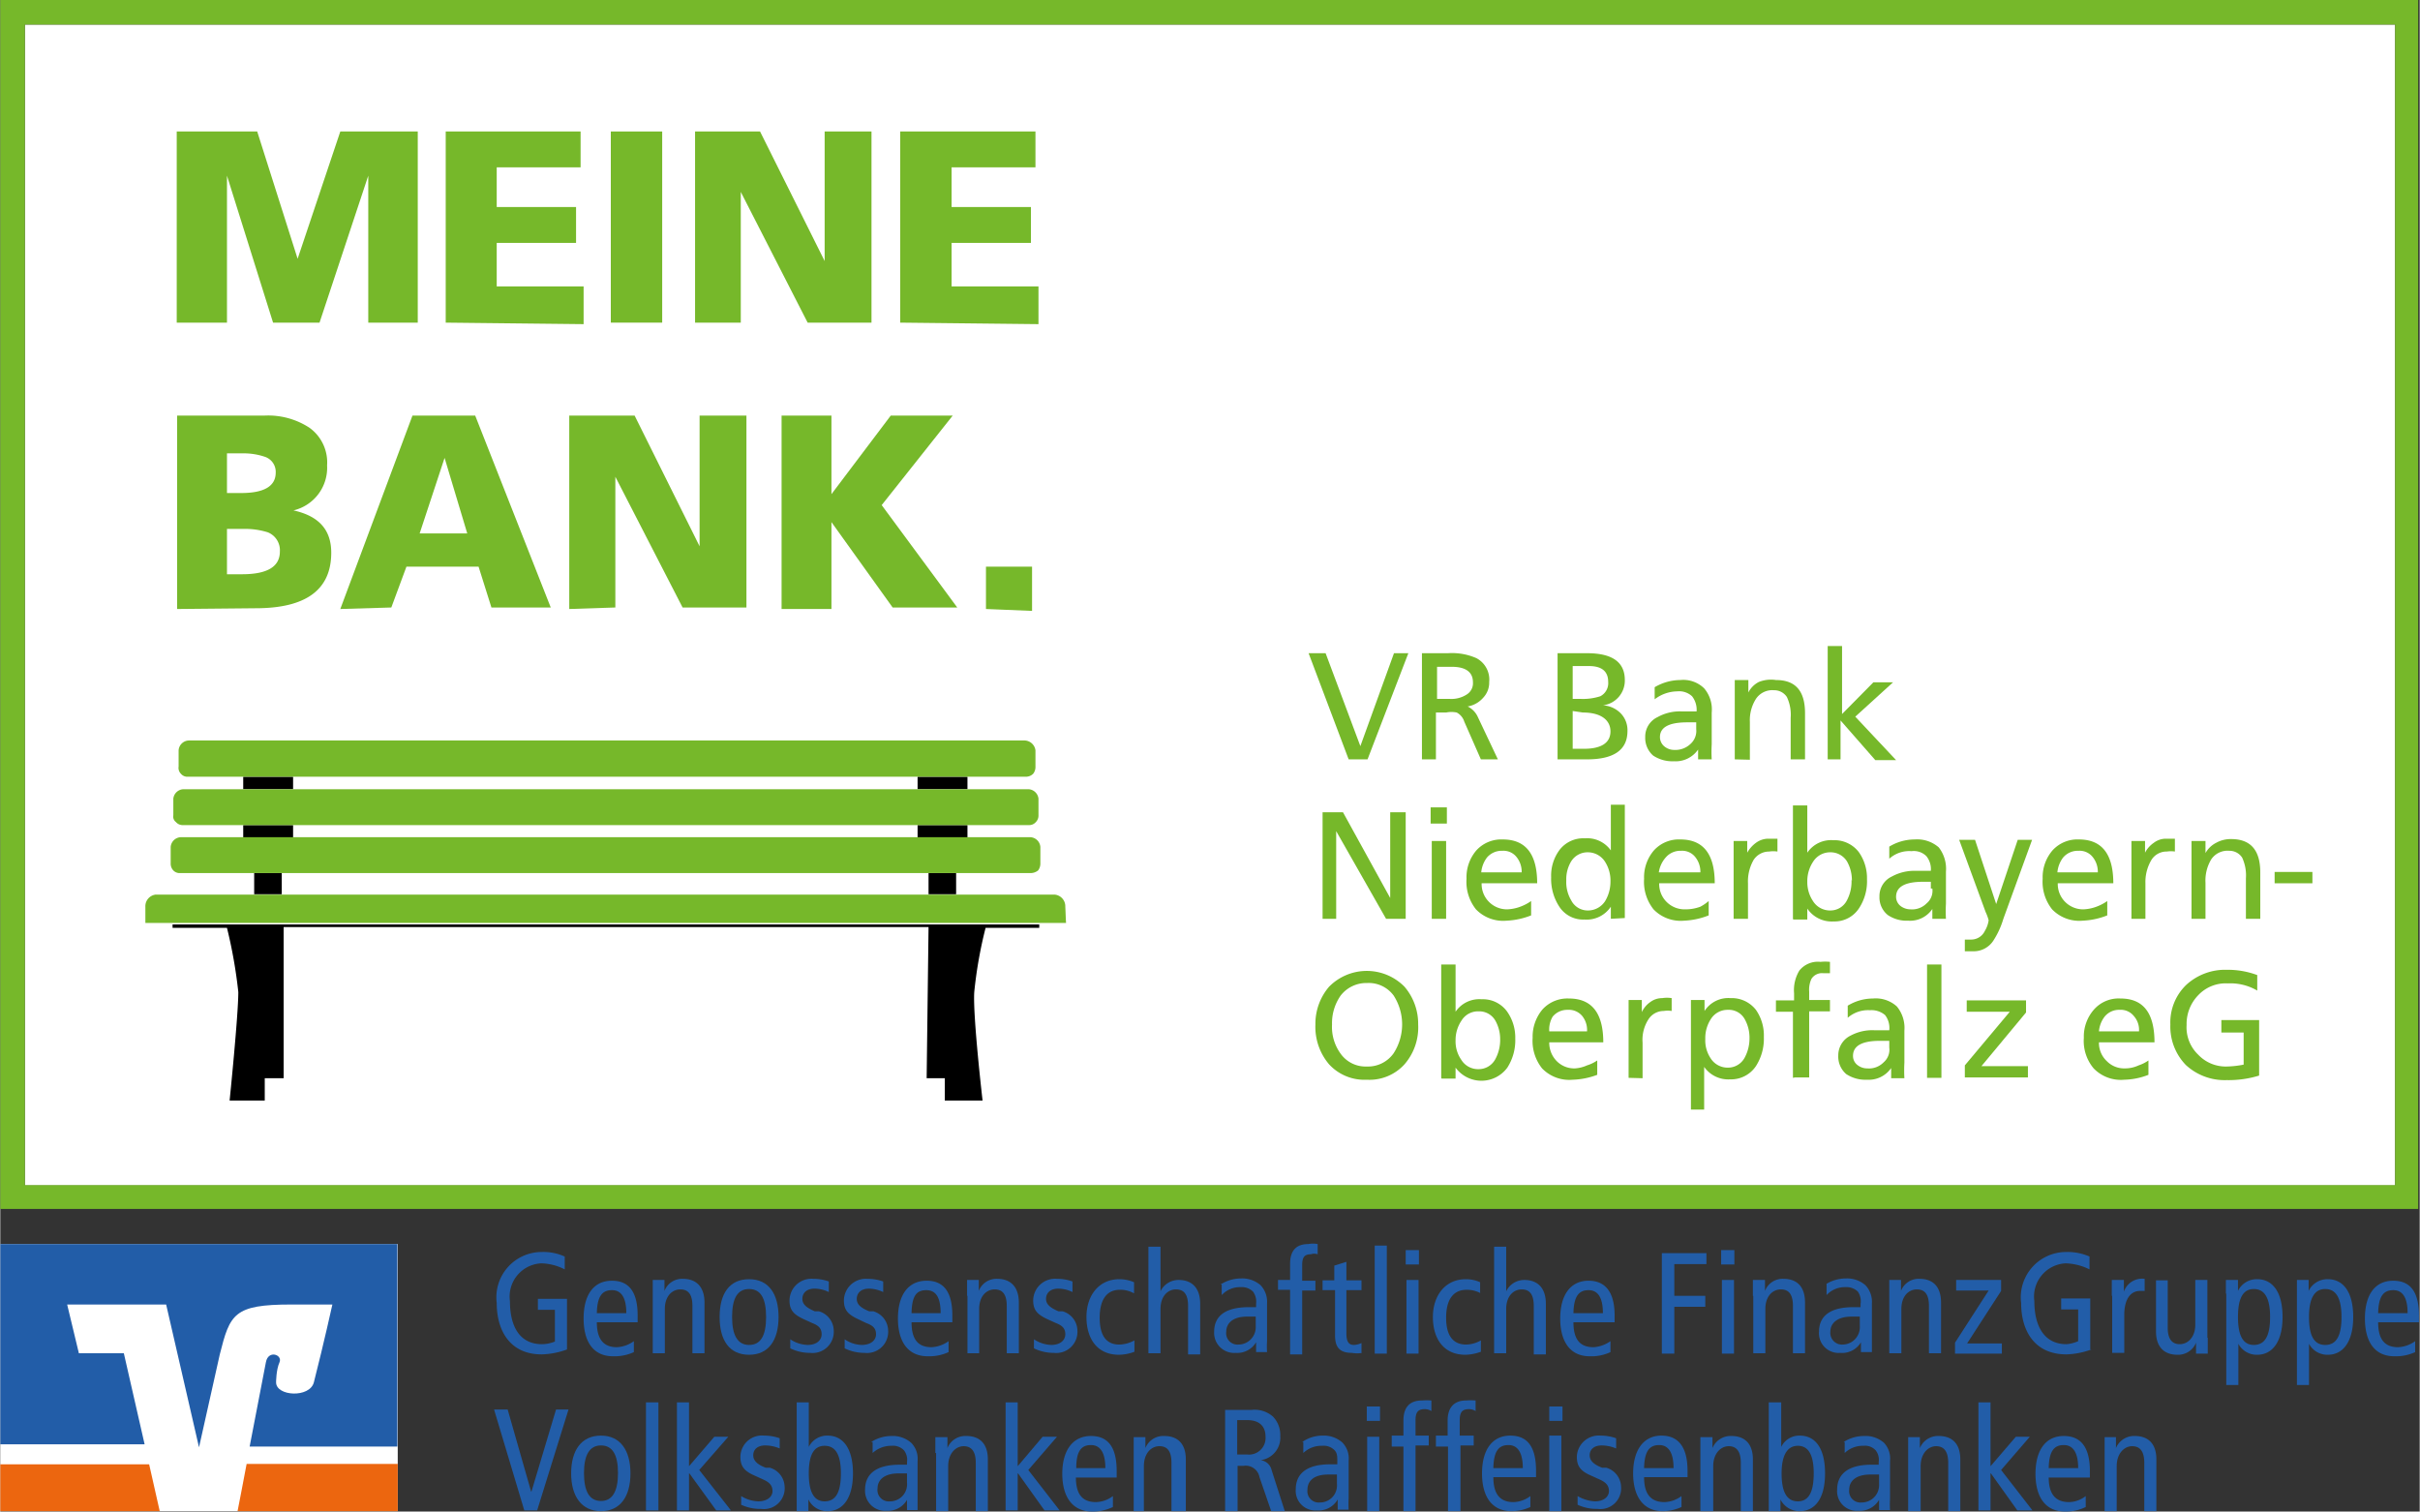 <svg id="Ebene_1" data-name="Ebene 1" xmlns="http://www.w3.org/2000/svg" xmlns:xlink="http://www.w3.org/1999/xlink" width="22.59mm" height="14.11mm" viewBox="0 0 64.04 40.01">
  <rect x="0" y="0" width="64.04" height="40.01" fill="#333333" stroke="none"/>
  <defs>
    <clipPath id="clip-path">
      <rect y="32.93" width="64.03" height="7.07" fill="none"/>
    </clipPath>
  </defs>
  <g>
    <rect x="0.65" y="0.65" width="62.74" height="30.73" fill="#fff"/>
    <path d="M0,0V32H64V0ZM63.39,31.37H.65V.65H63.39Z" fill="#76b82a"/>
    <g>
      <g>
        <rect x="6.43" y="20.56" width="1.32" height="0.33"/>
        <rect x="24.28" y="21.84" width="1.32" height="0.33"/>
        <rect x="24.28" y="20.56" width="1.32" height="0.33"/>
        <rect x="24.57" y="23.11" width="0.73" height="0.56"/>
        <path d="M4.56,24.56H6a12.78,12.78,0,0,1,.3,1.7c0,.62-.23,2.87-.23,2.87H7v-.59h.5l0-4H24.57l-.05,4H25v.59H26s-.26-2.24-.22-2.87a11.53,11.53,0,0,1,.3-1.7h1.42v-.09H4.56Z"/>
        <rect x="6.72" y="23.11" width="0.73" height="0.56"/>
        <rect x="6.43" y="21.84" width="1.32" height="0.33"/>
      </g>
      <g>
        <path d="M24.28,21.84h2.95a.23.23,0,0,0,.18-.08.24.24,0,0,0,.07-.18c0-.18,0-.26,0-.44a.28.28,0,0,0-.28-.25H4.86a.28.28,0,0,0-.28.25c0,.18,0,.26,0,.44a.18.18,0,0,0,.07.18.23.23,0,0,0,.18.08H24.28Z" fill="#76b82a"/>
        <path d="M24.57,23.11h2.71a.32.32,0,0,0,.19-.07.3.3,0,0,0,.06-.18c0-.18,0-.26,0-.44a.28.28,0,0,0-.27-.26H4.78a.28.28,0,0,0-.27.26c0,.18,0,.26,0,.44a.26.26,0,0,0,.07.18.23.23,0,0,0,.18.07H24.57Z" fill="#76b82a"/>
        <path d="M24.28,20.56h2.87a.27.27,0,0,0,.19-.08.29.29,0,0,0,.06-.19c0-.17,0-.26,0-.43a.3.3,0,0,0-.28-.26H5a.28.28,0,0,0-.28.26c0,.17,0,.26,0,.43a.22.22,0,0,0,.06.19.22.22,0,0,0,.18.08h19.4Z" fill="#76b82a"/>
        <path d="M28.19,24a.31.31,0,0,0-.28-.32H4.11a.31.31,0,0,0-.27.32c0,.18,0,.29,0,.43v0H28.21v0C28.2,24.29,28.2,24.19,28.19,24Z" fill="#76b82a"/>
      </g>
    </g>
  </g>
  <g>
    <path d="M4.67,8.54V3.48H6.8L7.87,6.85h0L9,3.48h2.05V8.54H9.74l0-3.89h0L8.45,8.54H7.22L6,4.65V8.54Z" fill="#76b82a"/>
    <path d="M11.79,8.54V3.48h3.57v.95H13.14V5.48h2.1v.95h-2.1V7.58h2.3v1Z" fill="#76b82a"/>
    <path d="M16.16,8.54V3.48h1.36V8.54Z" fill="#76b82a"/>
    <path d="M18.39,8.54V3.48h1.72l1.71,3.43h0l0-3.43h1.24V8.54H21.37L19.6,5.08h0l0,3.46Z" fill="#76b82a"/>
    <path d="M23.82,8.54V3.48H27.4v.95H25.18V5.48h2.1v.95h-2.1V7.58h2.3v1Z" fill="#76b82a"/>
    <path d="M4.68,16.12V11H7a2,2,0,0,1,1.18.32,1.13,1.13,0,0,1,.47,1,1.16,1.16,0,0,1-.89,1.19h0c.68.15,1,.52,1,1.12q0,1.47-2,1.47ZM6,12v1.05h.38c.6,0,.91-.18.91-.54A.42.42,0,0,0,7,12.09,1.75,1.75,0,0,0,6.43,12Zm0,2v1.2h.4q1,0,1-.6a.51.51,0,0,0-.32-.51A2,2,0,0,0,6.45,14Z" fill="#76b82a"/>
    <path d="M9,16.12,10.91,11h1.66l2,5.08H13L12.66,15H10.75l-.4,1.08Zm3.36-2-.6-2h0l-.66,2Z" fill="#76b82a"/>
    <path d="M15.06,16.12V11h1.73l1.72,3.46h0l0-3.46h1.24v5.08H18.06l-1.78-3.46h0l0,3.46Z" fill="#76b82a"/>
    <path d="M20.68,16.12V11H22v2.08L23.57,11h1.64l-1.88,2.37,2,2.71H23.62L22,13.82v2.3Z" fill="#76b82a"/>
    <path d="M26.09,16.12V15h1.22v1.17Z" fill="#76b82a"/>
  </g>
  <g>
    <path d="M15,35.72a2.1,2.1,0,0,1-.67.13c-.84,0-1.19-.63-1.19-1.36a1.2,1.2,0,0,1,1.18-1.35,1.37,1.37,0,0,1,.62.12v.34a1.43,1.43,0,0,0-.62-.16.88.88,0,0,0-.83,1c0,.69.27,1.14.85,1.14a.94.94,0,0,0,.34-.07v-.84h-.45v-.29H15v1.35Z" fill="#225da8"/>
    <path d="M15.79,35c0,.45.18.66.53.66a.84.84,0,0,0,.45-.16l0,.29a1.23,1.23,0,0,1-.55.11c-.52,0-.78-.38-.78-1s.26-1,.75-1,.68.35.68.92V35h-1.1Zm.78-.24c0-.41-.13-.61-.38-.61s-.39.15-.4.61Z" fill="#225da8"/>
    <path d="M17.27,34.3c0-.14,0-.28,0-.42h.31v.29h0a.5.5,0,0,1,.49-.32c.34,0,.57.2.57.63v1.34h-.32V34.57c0-.31-.11-.44-.32-.44s-.41.17-.41.52v1.17h-.32V34.3Z" fill="#225da8"/>
    <path d="M19.82,33.86c.52,0,.78.39.78,1s-.26,1-.78,1-.78-.38-.78-1,.26-1,.78-1m0,1.74c.31,0,.45-.25.45-.74s-.14-.74-.45-.74-.45.25-.45.74.15.74.45.74" fill="#225da8"/>
    <path d="M20.91,35.45a.87.87,0,0,0,.46.15c.24,0,.37-.13.37-.28s-.07-.23-.25-.3l-.22-.1c-.28-.13-.38-.25-.38-.5a.58.58,0,0,1,.63-.57,1.21,1.21,0,0,1,.41.07l0,.28a.85.85,0,0,0-.38-.09c-.21,0-.32.12-.32.27s.12.24.33.33l.11,0a.54.54,0,0,1,.39.5.56.56,0,0,1-.62.6,1.19,1.19,0,0,1-.53-.12l0-.28Z" fill="#225da8"/>
    <path d="M22.35,35.45a.83.83,0,0,0,.45.15c.25,0,.38-.13.38-.28s-.07-.23-.26-.3l-.21-.1c-.28-.13-.38-.25-.38-.5a.58.58,0,0,1,.62-.57,1.27,1.27,0,0,1,.42.07l0,.28a.89.89,0,0,0-.38-.09c-.21,0-.32.12-.32.27s.11.24.33.33l.11,0a.54.54,0,0,1,.39.5.56.56,0,0,1-.62.6,1.19,1.19,0,0,1-.53-.12l0-.28Z" fill="#225da8"/>
    <path d="M24.12,35c0,.45.17.66.53.66a.84.84,0,0,0,.45-.16l0,.29a1.23,1.23,0,0,1-.55.11c-.52,0-.79-.38-.79-1s.27-1,.76-1,.68.35.68.92V35h-1.1Zm.77-.24c0-.41-.12-.61-.38-.61s-.38.15-.39.61Z" fill="#225da8"/>
    <path d="M25.59,34.3c0-.14,0-.28,0-.42h.31v.29h0a.5.5,0,0,1,.49-.32c.34,0,.57.2.57.63v1.34h-.32V34.57c0-.31-.11-.44-.32-.44s-.41.17-.41.52v1.17H25.6V34.3Z" fill="#225da8"/>
    <path d="M27.36,35.45a.87.87,0,0,0,.46.15c.24,0,.37-.13.37-.28s-.07-.23-.25-.3l-.22-.1c-.28-.13-.38-.25-.38-.5a.58.58,0,0,1,.63-.57,1.21,1.21,0,0,1,.41.07l0,.28a.85.85,0,0,0-.38-.09c-.21,0-.32.12-.32.27s.12.24.33.33l.11,0a.54.54,0,0,1,.39.5.56.56,0,0,1-.62.6,1.19,1.19,0,0,1-.53-.12l0-.28Z" fill="#225da8"/>
    <path d="M30,34.23a.72.72,0,0,0-.37-.09c-.31,0-.53.22-.53.74s.21.71.52.71a.88.88,0,0,0,.4-.11v.3a1.19,1.19,0,0,1-.41.08c-.58,0-.86-.43-.86-1s.33-1,.87-1a1,1,0,0,1,.39.08l0,.29Z" fill="#225da8"/>
    <path d="M30.39,33h.32v1.18h0a.53.53,0,0,1,.48-.3c.34,0,.57.2.57.63v1.34h-.32V34.57c0-.31-.11-.44-.32-.44s-.41.17-.41.52v1.17h-.32V33Z" fill="#225da8"/>
    <path d="M32.3,34a1,1,0,0,1,.54-.16.74.74,0,0,1,.52.18.64.64,0,0,1,.17.48v1a2.44,2.44,0,0,0,0,.29h-.29l0-.26h0a.58.58,0,0,1-.54.28.53.53,0,0,1-.57-.56c0-.38.25-.65.92-.65h.19v-.09a.45.45,0,0,0-.08-.32.42.42,0,0,0-.33-.12.66.66,0,0,0-.5.21V34Zm.93.85H33c-.38,0-.55.18-.55.4a.3.3,0,0,0,.32.34.46.46,0,0,0,.46-.49v-.25Z" fill="#225da8"/>
    <path d="M34.14,34.14h-.32v-.26h.32v-.43c0-.32.14-.52.48-.52a.64.64,0,0,1,.25,0v.27a.28.28,0,0,0-.18,0c-.18,0-.23.09-.23.29v.41h.35v.26h-.35v1.69h-.32v-1.7Z" fill="#225da8"/>
    <path d="M36.05,35.81a.76.76,0,0,1-.27,0c-.3,0-.45-.12-.45-.46V34.15H35v-.26h.31V33.5l.32-.1v.49h.4v.26h-.4v1.14c0,.22.06.31.2.31a.53.53,0,0,0,.2-.05v.26Z" fill="#225da8"/>
    <polygon points="36.38 32.97 36.7 32.97 36.7 35.83 36.38 35.83 36.38 32.97" fill="#225da8"/>
    <path d="M37.55,33.47H37.2v-.38h.35v.38Zm-.33.41h.32v1.95h-.32V33.88Z" fill="#225da8"/>
    <path d="M39.18,34.23a.75.75,0,0,0-.37-.09c-.32,0-.54.22-.54.74s.22.71.53.71a.81.81,0,0,0,.39-.11l0,.3a1.24,1.24,0,0,1-.41.08c-.58,0-.86-.43-.86-1s.33-1,.87-1a.92.92,0,0,1,.38.08v.29Z" fill="#225da8"/>
    <path d="M39.54,33h.32v1.18h0a.53.53,0,0,1,.48-.3c.34,0,.57.2.57.63v1.34h-.32V34.57c0-.31-.11-.44-.32-.44s-.41.17-.41.52v1.17h-.32V33Z" fill="#225da8"/>
    <path d="M41.64,35c0,.45.17.66.53.66a.87.87,0,0,0,.45-.16v.29a1.2,1.2,0,0,1-.55.11c-.51,0-.78-.38-.78-1s.27-1,.75-1,.69.35.69.92V35h-1.1Zm.78-.24c0-.41-.13-.61-.38-.61s-.39.15-.4.61Z" fill="#225da8"/>
    <polygon points="43.98 33.17 45.16 33.17 45.16 33.46 44.31 33.46 44.31 34.3 45.13 34.3 45.13 34.59 44.31 34.59 44.31 35.83 43.98 35.83 43.98 33.17" fill="#225da8"/>
    <path d="M45.9,33.47h-.35v-.38h.35v.38Zm-.33.41h.32v1.95h-.32V33.88Z" fill="#225da8"/>
    <path d="M46.39,34.3c0-.14,0-.28,0-.42h.32v.29h0a.5.5,0,0,1,.49-.32c.35,0,.57.2.57.63v1.34h-.32V34.57c0-.31-.11-.44-.32-.44s-.41.17-.41.52v1.17H46.4V34.3Z" fill="#225da8"/>
    <path d="M48.31,34a1,1,0,0,1,.54-.16.74.74,0,0,1,.52.18.64.64,0,0,1,.17.48v1c0,.11,0,.22,0,.29h-.29v-.26h0a.58.58,0,0,1-.55.28.52.52,0,0,1-.56-.56c0-.38.25-.65.91-.65h.19v-.09a.45.45,0,0,0-.07-.32.43.43,0,0,0-.33-.12.66.66,0,0,0-.5.21l0-.3Zm.92.85H49c-.38,0-.56.18-.56.4a.31.31,0,0,0,.33.34.46.46,0,0,0,.45-.49v-.25Z" fill="#225da8"/>
    <path d="M50,34.3c0-.14,0-.28,0-.42h.31v.29h0a.5.5,0,0,1,.49-.32c.35,0,.57.2.57.63v1.34h-.32V34.57c0-.31-.11-.44-.32-.44s-.41.17-.41.52v1.17H50V34.3Z" fill="#225da8"/>
    <polygon points="52.96 33.88 52.96 34.17 52.06 35.56 52.98 35.56 52.98 35.83 51.74 35.83 51.74 35.54 52.63 34.16 51.77 34.16 51.77 33.88 52.96 33.88" fill="#225da8"/>
    <path d="M55.35,35.72a2.09,2.09,0,0,1-.66.13c-.85,0-1.2-.63-1.2-1.36a1.2,1.2,0,0,1,1.18-1.35,1.45,1.45,0,0,1,.63.12v.34a1.51,1.51,0,0,0-.63-.16.88.88,0,0,0-.83,1c0,.69.28,1.14.85,1.14A.94.94,0,0,0,55,35.5v-.84h-.45v-.29h.77v1.35Z" fill="#225da8"/>
    <path d="M55.89,34.3c0-.14,0-.28,0-.42h.32v.31h0a.51.51,0,0,1,.55-.34v.32h-.12c-.25,0-.42.21-.42.64v1H55.9V34.3Z" fill="#225da8"/>
    <path d="M58.43,35.41c0,.15,0,.28,0,.42h-.31v-.29h0a.51.51,0,0,1-.49.32c-.35,0-.57-.2-.57-.62V33.89h.31v1.25c0,.31.12.44.32.44s.41-.17.41-.52V33.88h.32v1.53Z" fill="#225da8"/>
    <path d="M58.91,34.24c0-.12,0-.24,0-.36h.32v.29h0a.55.55,0,0,1,.51-.31c.4,0,.67.33.67,1s-.28,1-.67,1a.55.55,0,0,1-.5-.29h0v1.09h-.32V34.24Zm.74,1.36c.3,0,.43-.25.43-.74s-.14-.74-.43-.74-.42.25-.42.74.13.74.42.74" fill="#225da8"/>
    <path d="M60.79,34.24c0-.12,0-.24,0-.36h.31v.29h0a.55.55,0,0,1,.51-.31c.4,0,.67.33.67,1s-.28,1-.67,1a.55.55,0,0,1-.5-.29h0v1.09h-.32V34.24Zm.75,1.36c.3,0,.43-.25.43-.74s-.14-.74-.43-.74-.43.25-.43.74.13.74.43.74" fill="#225da8"/>
    <path d="M62.94,35c0,.45.17.66.53.66a.84.84,0,0,0,.45-.16l0,.29a1.23,1.23,0,0,1-.55.11c-.52,0-.78-.38-.78-1s.26-1,.75-1,.68.35.68.92V35h-1.1Zm.78-.24c0-.41-.13-.61-.38-.61s-.39.15-.4.61Z" fill="#225da8"/>
    <g>
      <g clip-path="url(#clip-path)">
        <polygon points="13.07 37.31 13.43 37.31 14.05 39.48 14.06 39.48 14.71 37.31 15.04 37.31 14.21 39.98 13.87 39.98 13.07 37.31" fill="#225da8"/>
      </g>
      <g clip-path="url(#clip-path)">
        <path d="M15.9,38c.51,0,.78.39.78,1s-.27,1-.78,1-.79-.39-.79-1,.27-1,.79-1m0,1.73c.3,0,.45-.25.45-.74s-.15-.73-.45-.73-.45.25-.45.73.14.74.45.74" fill="#225da8"/>
      </g>
    </g>
    <polygon points="17.09 37.12 17.42 37.12 17.42 39.98 17.09 39.98 17.09 37.12" fill="#225da8"/>
    <polygon points="18.9 38.03 19.27 38.03 18.5 38.91 19.34 39.98 18.95 39.98 18.24 39 18.23 39 18.23 39.98 17.91 39.98 17.91 37.12 18.23 37.12 18.23 38.81 18.9 38.03" fill="#225da8"/>
    <g>
      <g clip-path="url(#clip-path)">
        <path d="M19.61,39.6a.91.91,0,0,0,.45.14c.25,0,.38-.13.38-.27s-.07-.23-.25-.31l-.22-.1c-.28-.12-.38-.25-.38-.5a.57.57,0,0,1,.63-.56,1.21,1.21,0,0,1,.41.07l0,.27a1,1,0,0,0-.38-.08c-.21,0-.32.11-.32.26s.12.25.33.33l.11,0a.54.54,0,0,1,.39.49.55.55,0,0,1-.62.6,1.19,1.19,0,0,1-.53-.11l0-.28Z" fill="#225da8"/>
      </g>
      <g clip-path="url(#clip-path)">
        <path d="M21.08,37.12h.32V38.3h0a.54.54,0,0,1,.5-.3c.4,0,.67.33.67,1s-.28,1-.67,1a.55.55,0,0,1-.51-.31h0V40h-.31c0-.12,0-.24,0-.36V37.12Zm.74,2.62c.3,0,.43-.25.43-.74s-.14-.73-.43-.73-.42.25-.42.73.13.74.42.74" fill="#225da8"/>
      </g>
      <g clip-path="url(#clip-path)">
        <path d="M23.05,38.17a1,1,0,0,1,.54-.16.74.74,0,0,1,.52.18.6.6,0,0,1,.17.48v1c0,.11,0,.23,0,.3H24l0-.27h0a.58.58,0,0,1-.54.29.53.53,0,0,1-.57-.56c0-.38.25-.66.92-.66H24V38.7a.41.41,0,0,0-.08-.31.4.4,0,0,0-.33-.12.72.72,0,0,0-.5.19v-.29ZM24,39h-.22c-.38,0-.56.17-.56.4a.3.3,0,0,0,.33.34.45.45,0,0,0,.45-.49V39Z" fill="#225da8"/>
      </g>
    </g>
    <path d="M24.75,38.46c0-.15,0-.29,0-.42h.32v.29h0a.51.51,0,0,1,.5-.32c.34,0,.57.19.57.62V40h-.32V38.72c0-.31-.12-.44-.32-.44s-.41.18-.41.53V40h-.32V38.46Z" fill="#225da8"/>
    <g>
      <g clip-path="url(#clip-path)">
        <polygon points="27.59 38.03 27.97 38.03 27.21 38.91 28.04 39.98 27.64 39.98 26.94 39 26.93 39 26.93 39.98 26.61 39.98 26.61 37.12 26.93 37.12 26.93 38.81 27.59 38.03" fill="#225da8"/>
      </g>
      <g clip-path="url(#clip-path)">
        <path d="M28.47,39.1c0,.45.17.66.53.66a.77.77,0,0,0,.45-.16l0,.29a1.23,1.23,0,0,1-.55.12c-.52,0-.79-.39-.79-1s.27-1,.76-1,.68.35.68.93v.17h-1.1Zm.78-.24c0-.4-.13-.61-.38-.61s-.39.15-.39.61Z" fill="#225da8"/>
      </g>
    </g>
    <path d="M30,38.46c0-.15,0-.29,0-.42h.31v.29h0a.51.51,0,0,1,.5-.32c.34,0,.57.19.57.62V40H31V38.72c0-.31-.11-.44-.32-.44s-.41.18-.41.53V40H30V38.46Z" fill="#225da8"/>
    <g>
      <g clip-path="url(#clip-path)">
        <path d="M32.44,37.32h.68a.73.73,0,0,1,.57.18.7.7,0,0,1,.19.51.6.6,0,0,1-.52.64h0a.34.34,0,0,1,.29.26L34,40h-.36l-.31-.9a.37.37,0,0,0-.42-.3h-.16V40h-.33V37.32Zm.34,1.18H33a.44.44,0,0,0,.49-.47c0-.3-.19-.44-.48-.44h-.27v.91Z" fill="#225da8"/>
      </g>
      <g clip-path="url(#clip-path)">
        <path d="M34.46,38.17A.93.93,0,0,1,35,38a.74.74,0,0,1,.52.18.6.6,0,0,1,.17.48v1a2.63,2.63,0,0,0,0,.3h-.29v-.27h0a.58.58,0,0,1-.55.29.52.52,0,0,1-.56-.56c0-.38.25-.66.91-.66h.19V38.7c0-.15,0-.23-.07-.31a.4.4,0,0,0-.33-.12.69.69,0,0,0-.5.19l0-.29Zm.92.86h-.23c-.38,0-.55.17-.55.4a.3.3,0,0,0,.33.34.45.45,0,0,0,.45-.49V39Z" fill="#225da8"/>
      </g>
    </g>
    <path d="M36.52,37.61h-.35v-.38h.35v.38Zm-.34.42h.32V40h-.32V38Z" fill="#225da8"/>
    <path d="M37.14,38.29h-.31V38h.31V37.6c0-.32.14-.53.49-.53a1.71,1.71,0,0,1,.25,0v.28a.32.32,0,0,0-.18-.05c-.19,0-.24.1-.24.3V38h.35v.26h-.35V40h-.32V38.29Z" fill="#225da8"/>
    <g>
      <g clip-path="url(#clip-path)">
        <path d="M38.33,38.29H38V38h.31V37.6c0-.32.15-.53.49-.53a1.71,1.71,0,0,1,.25,0v.28a.32.32,0,0,0-.18-.05c-.19,0-.24.1-.24.3V38H39v.26h-.35V40h-.33V38.29Z" fill="#225da8"/>
      </g>
      <g clip-path="url(#clip-path)">
        <path d="M39.52,39.1c0,.45.18.66.53.66a.77.77,0,0,0,.45-.16l0,.29A1.2,1.2,0,0,1,40,40c-.52,0-.78-.39-.78-1s.26-1,.75-1,.68.35.68.93v.17h-1.1Zm.78-.24c0-.4-.13-.61-.38-.61s-.39.15-.4.61Z" fill="#225da8"/>
      </g>
    </g>
    <path d="M41.35,37.61H41v-.38h.35v.38ZM41,38h.32V40H41V38Z" fill="#225da8"/>
    <g>
      <g clip-path="url(#clip-path)">
        <path d="M41.75,39.6a1,1,0,0,0,.46.14c.24,0,.37-.13.37-.27s-.07-.23-.25-.31l-.22-.1c-.28-.12-.38-.25-.38-.5a.58.58,0,0,1,.63-.56,1.21,1.21,0,0,1,.41.07l0,.27a1,1,0,0,0-.38-.08c-.21,0-.32.11-.32.26s.12.25.33.33l.11,0a.54.54,0,0,1,.39.49.55.55,0,0,1-.62.6,1.19,1.19,0,0,1-.53-.11l0-.28Z" fill="#225da8"/>
      </g>
      <g clip-path="url(#clip-path)">
        <path d="M43.51,39.1c0,.45.18.66.54.66a.79.79,0,0,0,.45-.16v.29A1.2,1.2,0,0,1,44,40c-.51,0-.78-.39-.78-1s.27-1,.75-1,.69.35.69.93v.17H43.51Zm.78-.24c0-.4-.13-.61-.38-.61s-.39.15-.4.61Z" fill="#225da8"/>
      </g>
      <g clip-path="url(#clip-path)">
        <path d="M45,38.46c0-.15,0-.29,0-.42h.32v.29h0a.52.52,0,0,1,.5-.32c.34,0,.57.19.57.62V40h-.32V38.72c0-.31-.12-.44-.32-.44s-.41.18-.41.53V40H45V38.46Z" fill="#225da8"/>
      </g>
      <g clip-path="url(#clip-path)">
        <path d="M46.82,37.12h.32V38.3h0a.53.53,0,0,1,.49-.3c.41,0,.67.33.67,1s-.27,1-.67,1a.56.56,0,0,1-.51-.31h0V40h-.31c0-.12,0-.24,0-.36V37.12Zm.76,2.62c.29,0,.42-.25.42-.74s-.14-.73-.42-.73-.43.25-.43.73.13.74.43.74" fill="#225da8"/>
      </g>
      <g clip-path="url(#clip-path)">
        <path d="M48.79,38.17a1,1,0,0,1,.55-.16.74.74,0,0,1,.52.18.61.61,0,0,1,.16.48v1a2.36,2.36,0,0,0,0,.3h-.29v-.27h0a.59.59,0,0,1-.55.29.52.52,0,0,1-.56-.56c0-.38.25-.66.91-.66h.19V38.7a.41.41,0,0,0-.08-.31.38.38,0,0,0-.32-.12.69.69,0,0,0-.5.19l0-.29Zm.94.86H49.5c-.38,0-.56.17-.56.4a.3.3,0,0,0,.33.34.46.46,0,0,0,.46-.49V39Z" fill="#225da8"/>
      </g>
    </g>
    <path d="M50.5,38.46c0-.15,0-.29,0-.42h.31l0,.29h0a.52.52,0,0,1,.5-.32c.34,0,.57.19.57.62V40h-.32V38.72c0-.31-.12-.44-.32-.44s-.41.18-.41.53V40H50.5V38.46Z" fill="#225da8"/>
    <g>
      <g clip-path="url(#clip-path)">
        <polygon points="53.35 38.03 53.72 38.03 52.96 38.91 53.79 39.98 53.39 39.98 52.69 39 52.68 39 52.68 39.98 52.36 39.98 52.36 37.12 52.68 37.12 52.68 38.81 53.35 38.03" fill="#225da8"/>
      </g>
      <g clip-path="url(#clip-path)">
        <path d="M54.22,39.1c0,.45.18.66.54.66a.74.74,0,0,0,.44-.16l0,.29a1.2,1.2,0,0,1-.55.12c-.52,0-.78-.39-.78-1s.26-1,.75-1,.69.35.69.93v.17H54.22Zm.78-.24c0-.4-.13-.61-.38-.61s-.39.15-.4.61Z" fill="#225da8"/>
      </g>
    </g>
    <path d="M55.7,38.46c0-.15,0-.29,0-.42H56v.29h0a.52.52,0,0,1,.5-.32c.34,0,.57.19.57.62V40h-.32V38.72c0-.31-.12-.44-.32-.44s-.41.18-.41.53V40h-.32V38.46Z" fill="#225da8"/>
    <g clip-path="url(#clip-path)">
      <polygon points="10.52 40 0 40 0 32.92 10.52 32.92 10.52 40" fill="#fff"/>
    </g>
    <path d="M10.52,40V38.75h-4c-.11.57-.2,1.06-.24,1.25Z" fill="#ec660f"/>
    <g>
      <g clip-path="url(#clip-path)">
        <polygon points="0 38.76 0 40 4.22 40 3.94 38.76 0 38.76" fill="#ec660f"/>
      </g>
      <g clip-path="url(#clip-path)">
        <path d="M2.08,35.82l-.31-1.29H4.39l.87,3.78.55-2.46c.27-1.07.37-1.32,1.89-1.32H8.79s-.22,1-.49,2.06c-.11.42-1,.37-1,0,0,0,0-.33.09-.53s-.3-.34-.36,0l-.43,2.23h3.91V32.92H0v5.31H3.82l-.55-2.41Z" fill="#225da8"/>
      </g>
    </g>
  </g>
  <g>
    <path d="M37.27,17.29,36.19,20.1h-.5l-1.06-2.81h.45L36,19.75h0l.89-2.46Z" fill="#76b82a"/>
    <path d="M37.63,20.1V17.29h.69a1.6,1.6,0,0,1,.75.13.64.64,0,0,1,.34.63.58.58,0,0,1-.16.42.7.7,0,0,1-.41.23h0a.57.57,0,0,1,.27.28l.53,1.12h-.45l-.44-1a.41.41,0,0,0-.2-.24.69.69,0,0,0-.28,0H38V20.1Zm.4-2.45v.85h.34a.75.75,0,0,0,.45-.12.35.35,0,0,0,.16-.32c0-.27-.19-.41-.56-.41Z" fill="#76b82a"/>
    <path d="M41.22,20.1V17.29H42c.66,0,1,.23,1,.71a.66.66,0,0,1-.58.67h0a.71.71,0,0,1,.47.21.64.64,0,0,1,.18.47c0,.5-.36.75-1.07.75Zm.4-2.48v.88h.22a1.5,1.5,0,0,0,.51-.07.39.39,0,0,0,.21-.38q0-.42-.51-.42h-.43Zm0,1.2v1h.3c.46,0,.7-.16.7-.46s-.25-.5-.73-.5Z" fill="#76b82a"/>
    <path d="M43.79,18.51l0-.32a1.35,1.35,0,0,1,.68-.19.79.79,0,0,1,.63.22.86.86,0,0,1,.2.64v.84a3.31,3.31,0,0,0,0,.4h-.36v-.26h0a.72.72,0,0,1-.64.31.92.92,0,0,1-.55-.15.62.62,0,0,1-.21-.49.57.57,0,0,1,.33-.53,1.21,1.21,0,0,1,.62-.15h.41a.58.58,0,0,0-.12-.4.5.5,0,0,0-.39-.13A1,1,0,0,0,43.79,18.51Zm1.1.79v-.18h-.24q-.72,0-.72.39a.32.32,0,0,0,.12.25.41.41,0,0,0,.26.09.58.58,0,0,0,.43-.16A.46.46,0,0,0,44.89,19.3Z" fill="#76b82a"/>
    <path d="M45.91,20.1V18h.36v.33h0a.63.63,0,0,1,.28-.28A.87.87,0,0,1,47,18c.52,0,.77.29.77.88V20.1h-.38V19a1.1,1.1,0,0,0-.1-.55.4.4,0,0,0-.34-.18.52.52,0,0,0-.48.23,1.05,1.05,0,0,0-.16.61v1Z" fill="#76b82a"/>
    <path d="M48.37,20.1v-3h.38v1.8l.83-.84h.52l-1,.91,1.08,1.15h-.55l-.92-1.05V20.1Z" fill="#76b82a"/>
    <path d="M35,24.32V21.5h.54l1.25,2.27V21.5h.41v2.82h-.52L35.36,22v2.32Z" fill="#76b82a"/>
    <path d="M38.29,21.37v.43h-.43v-.43Zm-.4,2.95V22.26h.38v2.06Z" fill="#76b82a"/>
    <path d="M40.52,23.85v.38a2,2,0,0,1-.65.14,1,1,0,0,1-.81-.3,1.17,1.17,0,0,1-.25-.81,1.09,1.09,0,0,1,.26-.75.89.89,0,0,1,.7-.29c.61,0,.91.39.91,1.16H39.21a.67.67,0,0,0,.68.69,1.12,1.12,0,0,0,.37-.08A1.22,1.22,0,0,0,40.52,23.85Zm-1.32-.76h1.07a.62.62,0,0,0-.14-.41.44.44,0,0,0-.37-.16.51.51,0,0,0-.41.18A.76.76,0,0,0,39.2,23.09Z" fill="#76b82a"/>
    <path d="M42.63,24.32V24h0a.77.77,0,0,1-.7.34.75.75,0,0,1-.67-.35,1.34,1.34,0,0,1-.21-.77,1.14,1.14,0,0,1,.22-.72.79.79,0,0,1,.67-.31.77.77,0,0,1,.69.32V21.3H43v3Zm-1.18-1a.94.94,0,0,0,.13.51.49.49,0,0,0,.44.27.54.54,0,0,0,.46-.25,1,1,0,0,0,.14-.51.93.93,0,0,0-.15-.54.54.54,0,0,0-.45-.24.51.51,0,0,0-.44.24A.91.91,0,0,0,41.45,23.28Z" fill="#76b82a"/>
    <path d="M45.22,23.85v.38a2,2,0,0,1-.65.14,1,1,0,0,1-.81-.3,1.17,1.17,0,0,1-.25-.81,1.09,1.09,0,0,1,.26-.75.89.89,0,0,1,.7-.29c.61,0,.91.39.91,1.16H43.91a.67.67,0,0,0,.68.69A1.12,1.12,0,0,0,45,24,1.22,1.22,0,0,0,45.22,23.85Zm-1.32-.76H45a.62.62,0,0,0-.14-.41.44.44,0,0,0-.37-.16.51.51,0,0,0-.41.18A.76.76,0,0,0,43.9,23.09Z" fill="#76b82a"/>
    <path d="M45.88,24.32V22.26h.36v.31h0a.82.82,0,0,1,.23-.26.56.56,0,0,1,.31-.11l.26,0v.34a.73.73,0,0,0-.22,0,.49.49,0,0,0-.41.22,1.14,1.14,0,0,0-.15.62v.94Z" fill="#76b82a"/>
    <path d="M47.45,24.32v-3h.38v1.25a.76.76,0,0,1,.69-.33.81.81,0,0,1,.67.31,1.19,1.19,0,0,1,.22.72,1.3,1.3,0,0,1-.21.77.77.77,0,0,1-.67.35.78.78,0,0,1-.7-.34h0v.29h-.37Zm1.56-1a1,1,0,0,0-.13-.52.51.51,0,0,0-.44-.24.53.53,0,0,0-.45.24.93.93,0,0,0-.16.54.9.9,0,0,0,.15.51.53.53,0,0,0,.46.25.49.49,0,0,0,.44-.27A1.07,1.07,0,0,0,49,23.28Z" fill="#76b82a"/>
    <path d="M50,22.73l0-.32a1.29,1.29,0,0,1,.67-.19.87.87,0,0,1,.64.21.92.92,0,0,1,.19.64v.85a3.31,3.31,0,0,0,0,.4h-.36v-.26h0a.71.71,0,0,1-.64.31.89.89,0,0,1-.54-.15.6.6,0,0,1-.22-.49.57.57,0,0,1,.33-.53,1.24,1.24,0,0,1,.62-.15h.41a.54.54,0,0,0-.12-.39.47.47,0,0,0-.39-.13A.79.79,0,0,0,50,22.73Zm1.1.79v-.18H50.9c-.48,0-.72.13-.72.4a.31.31,0,0,0,.13.25.44.44,0,0,0,.25.08.54.54,0,0,0,.43-.16A.43.43,0,0,0,51.14,23.52Z" fill="#76b82a"/>
    <path d="M52,25.18l0-.31.17,0a.4.4,0,0,0,.36-.23.73.73,0,0,0,.1-.28,1.21,1.21,0,0,0-.08-.22l-.7-1.91h.42l.56,1.7h0l.57-1.7h.38l-.76,2.09a2.23,2.23,0,0,1-.26.57.62.62,0,0,1-.53.29Z" fill="#76b82a"/>
    <path d="M55.77,23.85v.38a2,2,0,0,1-.65.14,1,1,0,0,1-.81-.3,1.17,1.17,0,0,1-.25-.81,1.09,1.09,0,0,1,.26-.75.89.89,0,0,1,.7-.29c.61,0,.91.39.91,1.16H54.46a.67.67,0,0,0,.68.69,1.12,1.12,0,0,0,.37-.08A1.22,1.22,0,0,0,55.77,23.85Zm-1.32-.76h1.07a.62.62,0,0,0-.14-.41.44.44,0,0,0-.37-.16.51.51,0,0,0-.41.18A.76.76,0,0,0,54.45,23.09Z" fill="#76b82a"/>
    <path d="M56.41,24.32V22.26h.36v.31h0a.71.71,0,0,1,.23-.26.53.53,0,0,1,.31-.11l.25,0v.34a.66.66,0,0,0-.21,0,.47.47,0,0,0-.41.22,1.14,1.14,0,0,0-.16.62v.94Z" fill="#76b82a"/>
    <path d="M58,24.32V22.26h.37v.32h0a.67.67,0,0,1,.28-.27.79.79,0,0,1,.4-.1c.52,0,.77.3.77.88v1.23h-.38V23.25a1.12,1.12,0,0,0-.1-.55.4.4,0,0,0-.34-.18.52.52,0,0,0-.48.23,1.09,1.09,0,0,0-.15.62v.95Z" fill="#76b82a"/>
    <path d="M60.2,23.38v-.3h1v.3Z" fill="#76b82a"/>
    <path d="M34.81,27.12a1.51,1.51,0,0,1,.36-1,1.4,1.4,0,0,1,2,0,1.51,1.51,0,0,1,.36,1,1.49,1.49,0,0,1-.36,1.05,1.25,1.25,0,0,1-1,.41,1.27,1.27,0,0,1-1-.41A1.53,1.53,0,0,1,34.81,27.12Zm.44,0a1.2,1.2,0,0,0,.22.76.81.81,0,0,0,.7.35.83.83,0,0,0,.71-.35,1.41,1.41,0,0,0,0-1.53.82.82,0,0,0-.7-.33.86.86,0,0,0-.7.33A1.27,1.27,0,0,0,35.25,27.12Z" fill="#76b82a"/>
    <path d="M38.14,28.53v-3h.38v1.25a.76.76,0,0,1,.69-.33.79.79,0,0,1,.67.32,1.19,1.19,0,0,1,.22.72,1.34,1.34,0,0,1-.21.77.85.85,0,0,1-1.37,0h0v.29h-.37Zm1.56-1a1,1,0,0,0-.13-.52.49.49,0,0,0-.44-.24.51.51,0,0,0-.45.24.92.92,0,0,0-.16.53.85.85,0,0,0,.15.51.52.52,0,0,0,.46.25.5.5,0,0,0,.44-.26A1.07,1.07,0,0,0,39.7,27.49Z" fill="#76b82a"/>
    <path d="M42.27,28.07v.38a2,2,0,0,1-.65.13,1,1,0,0,1-.81-.3,1.17,1.17,0,0,1-.25-.81,1.12,1.12,0,0,1,.26-.75.89.89,0,0,1,.7-.29c.61,0,.91.39.91,1.16H41a.69.69,0,0,0,.2.5.65.65,0,0,0,.48.19A.92.92,0,0,0,42,28.2,1,1,0,0,0,42.27,28.07ZM41,27.3H42a.59.59,0,0,0-.13-.41.46.46,0,0,0-.38-.16.5.5,0,0,0-.4.18A.67.67,0,0,0,41,27.3Z" fill="#76b82a"/>
    <path d="M43.1,28.53V26.47h.35v.32h0a.67.67,0,0,1,.23-.27.52.52,0,0,1,.31-.1.77.77,0,0,1,.25,0v.34a.65.65,0,0,0-.21,0,.48.48,0,0,0-.41.23,1,1,0,0,0-.15.61v.94Z" fill="#76b82a"/>
    <path d="M44.75,29.37v-2.9h.36v.29h0a.75.75,0,0,1,.69-.34.81.81,0,0,1,.67.31,1.18,1.18,0,0,1,.21.72,1.34,1.34,0,0,1-.21.77.79.79,0,0,1-.68.35.78.78,0,0,1-.69-.33v1.13Zm1.55-1.88a1,1,0,0,0-.13-.52.48.48,0,0,0-.44-.24.52.52,0,0,0-.45.24.92.92,0,0,0-.15.53.85.85,0,0,0,.14.51.53.53,0,0,0,.46.25.5.5,0,0,0,.44-.26A1.07,1.07,0,0,0,46.3,27.49Z" fill="#76b82a"/>
    <path d="M47.45,28.53V26.78H47v-.3h.48v-.19a1,1,0,0,1,.14-.6.63.63,0,0,1,.56-.23,1.24,1.24,0,0,1,.25,0l0,.3-.18,0a.33.33,0,0,0-.31.15.68.68,0,0,0-.06.34v.22h.55v.3h-.55v1.75h-.38Z" fill="#76b82a"/>
    <path d="M48.9,26.94l0-.32a1.29,1.29,0,0,1,.67-.19.83.83,0,0,1,.63.21.89.89,0,0,1,.2.64v.85a3.66,3.66,0,0,0,0,.41h-.35v-.27h0a.72.72,0,0,1-.64.31.92.92,0,0,1-.55-.15.61.61,0,0,1-.21-.49.58.58,0,0,1,.33-.53,1.21,1.21,0,0,1,.62-.14H50a.56.56,0,0,0-.11-.4.55.55,0,0,0-.4-.13A.82.82,0,0,0,48.9,26.94Zm1.1.79v-.18h-.24c-.48,0-.72.13-.72.4a.3.3,0,0,0,.13.25.41.41,0,0,0,.25.08.54.54,0,0,0,.43-.16A.44.44,0,0,0,50,27.73Z" fill="#76b82a"/>
    <path d="M51,28.53v-3h.38v3Z" fill="#76b82a"/>
    <path d="M52,28.53V28.2l1.19-1.42H52.05v-.3h1.57v.32l-1.18,1.42h1.23v.3H52Z" fill="#76b82a"/>
    <path d="M56.86,28.07v.38a1.86,1.86,0,0,1-.64.13,1,1,0,0,1-.81-.3,1.13,1.13,0,0,1-.26-.81,1.08,1.08,0,0,1,.27-.75.87.87,0,0,1,.7-.29c.61,0,.9.39.9,1.16H55.55a.66.66,0,0,0,.21.5.64.64,0,0,0,.47.19.85.85,0,0,0,.37-.08A1,1,0,0,0,56.86,28.07Zm-1.31-.77h1.06a.55.55,0,0,0-.14-.41.44.44,0,0,0-.37-.16.49.49,0,0,0-.4.18A.74.74,0,0,0,55.55,27.3Z" fill="#76b82a"/>
    <path d="M59.74,25.81l0,.41a1.41,1.41,0,0,0-.78-.19,1,1,0,0,0-.78.31,1.09,1.09,0,0,0-.31.79,1,1,0,0,0,.31.79,1,1,0,0,0,.75.31,2.48,2.48,0,0,0,.45-.05v-.85h-.59V27h1v1.47a2.75,2.75,0,0,1-.86.12,1.51,1.51,0,0,1-1.08-.4,1.46,1.46,0,0,1-.41-1.07,1.38,1.38,0,0,1,.42-1.05,1.52,1.52,0,0,1,1.07-.4A2.23,2.23,0,0,1,59.74,25.81Z" fill="#76b82a"/>
  </g>
</svg>
